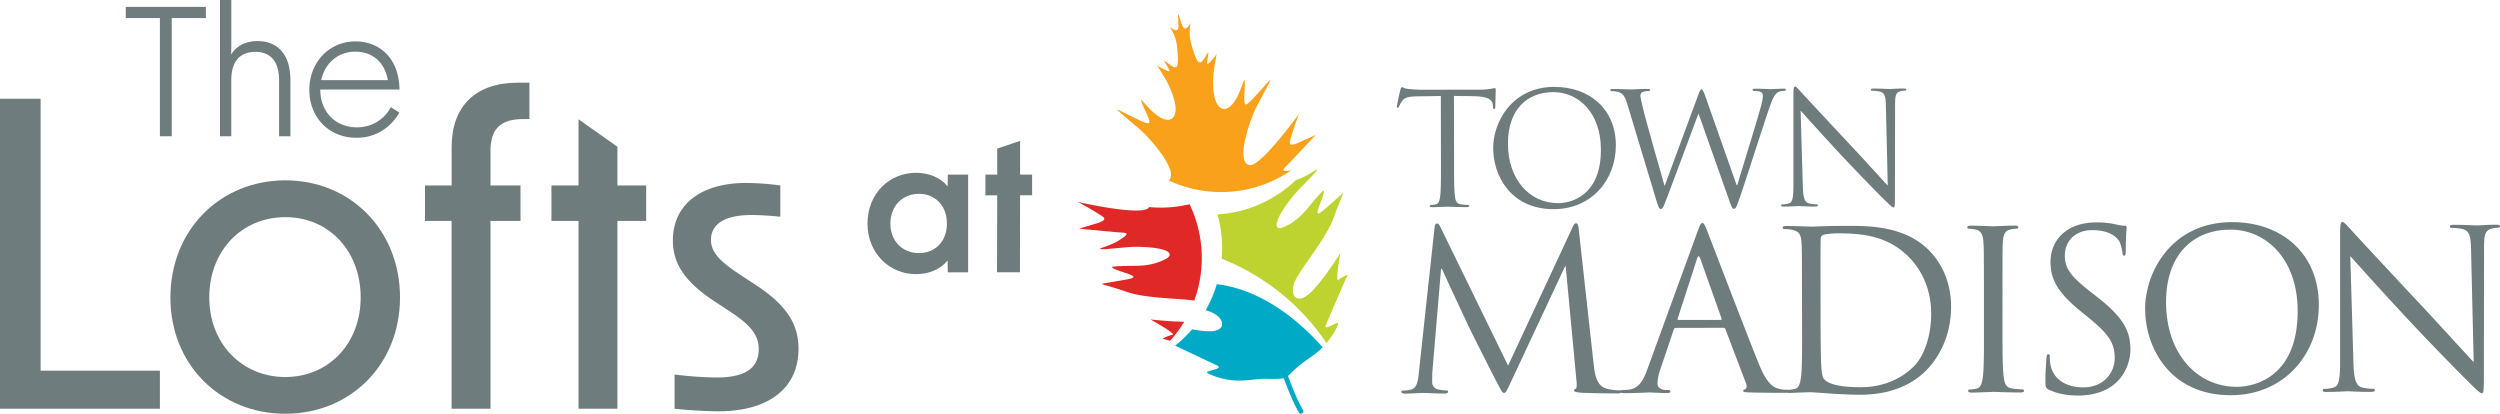 <svg id="Layer_1" data-name="Layer 1" xmlns="http://www.w3.org/2000/svg" viewBox="0 0 2000 331.07"><defs><style>.cls-1{fill:#6f7c7d;}.cls-2{fill:#e02826;}.cls-3{fill:#f9a11b;}.cls-4{fill:#00aac7;}.cls-5{fill:#bfd330;}</style></defs><path id="fullLogo" class="cls-1" d="M1163.25,129.55c0,12,0,21.82.66,27.06.39,3.62,1.14,6.36,4.88,6.86a56.28,56.28,0,0,0,5.62.48c.75,0,1,.38,1,.75,0,.62-.62,1-2,1-6.87,0-14.73-.35-15.35-.35s-8.49.39-12.22.4c-1.37,0-2-.24-2-1,0-.37.26-.76,1-.76a19.3,19.3,0,0,0,3.75-.5c2.49-.5,3.11-3.25,3.6-6.87.61-5.24.59-15.09.57-27.07l-.09-52.76-18.45.28c-7.74.13-10.73,1-12.72,4a22.19,22.19,0,0,0-2.12,3.87c-.37,1-.74,1.25-1.25,1.25s-.61-.37-.62-1.12c0-1.25,2.48-12,2.72-13,.25-.75.75-2.37,1.25-2.37.87,0,2.12,1.24,5.49,1.49,3.62.37,8.35.61,9.86.6l46.77-.08a50.07,50.07,0,0,0,8.86-.63c1.87-.26,3-.64,3.49-.64s.62.75.62,1.5c0,3.74-.35,12.35-.35,13.72,0,1.12-.36,1.62-.86,1.62s-.87-.37-1-2.11l-.12-1.37c-.38-3.74-3.38-6.61-15.36-6.84l-15.71-.22Z"/><path id="fullLogo-2" data-name="fullLogo" class="cls-1" d="M1243.6,69.53c28.06,0,49,17.63,49.09,46.7,0,27.94-19.61,51.05-49.68,51.1-34.18.06-48.44-26.49-48.48-49,0-20.2,14.64-48.79,49.07-48.85m2.78,93.05c11.22,0,34.41-6.54,34.34-42.84,0-29.94-18.28-46-38-46-20.83,0-36.4,13.79-36.35,41.11,0,29.06,17.54,47.74,40,47.7"/><path id="fullLogo-3" data-name="fullLogo" class="cls-1" d="M1389.31,148.12h.51c3.35-11.48,14.76-47.68,19.1-63.66,1.24-4.62,1.36-6.36,1.36-8,0-2.25-1.38-3.74-7.12-3.73-.62,0-1.13-.37-1.13-.87s.63-.88,2.13-.88c6.36,0,11.6.36,12.72.35.88,0,6.24-.38,10.11-.39,1.12,0,1.74.25,1.74.75s-.37,1-1.12,1a16.38,16.38,0,0,0-4.24.63c-3.74,1.38-5.72,6.62-8.09,13.49-5.46,15.85-18,55.54-22.84,69.52-3.22,9.24-3.83,10.73-5.21,10.74s-2-1.63-3.76-6.49l-24.56-69.44h-.25c-4.47,12-21.48,57.79-26,69.41-2,5.23-2.61,6.61-4.11,6.62-1.24,0-1.87-1.38-4.38-9.85L1301.89,83.4c-2-6.61-3.64-8.48-6.88-9.71a20.26,20.26,0,0,0-5.62-.75c-.62,0-1.11-.12-1.12-.87s.75-.87,2-.87c6.49,0,13.36.35,14.73.35,1.12,0,6.61-.39,12.85-.4,1.75,0,2.25.37,2.25.87,0,.75-.63.87-1.25.87a12.4,12.4,0,0,0-4.87.76,3.27,3.27,0,0,0-1.62,3c0,1.62,1.14,6,2.4,11.47,1.88,8,14.93,53.73,16.81,60.34h.26l26.31-71.27c1.87-5.11,2.37-5.74,3.11-5.74s1.63,1.62,3.13,5.86Z"/><path id="fullLogo-4" data-name="fullLogo" class="cls-1" d="M1442.24,148.28c.26,10.22,1.52,13.47,4.89,14.46a27.5,27.5,0,0,0,6.24.74c.62,0,1,.25,1,.74,0,.75-.75,1-2.25,1-7.11,0-12.09-.36-13.22-.36s-6.36.39-12,.4c-1.24,0-2-.12-2-1,0-.49.37-.74,1-.75a17.66,17.66,0,0,0,5.1-.76c3.12-.87,3.74-4.49,3.73-15.84V75.44c0-4.87.36-6.23,1.35-6.24s3.13,2.74,4.38,4c1.87,2.11,20.49,22.16,39.74,42.71,12.37,13.2,26,28.4,30,32.51l-1.49-63.36c-.13-8.11-1-10.86-4.88-11.85a32.91,32.91,0,0,0-6.12-.61c-.87,0-1-.37-1-.88,0-.74,1-.87,2.48-.87,5.62,0,11.61.35,13,.35s5.48-.38,10.6-.39c1.37,0,2.25.12,2.25.86,0,.51-.5.88-1.37.88a10.82,10.82,0,0,0-3,.38c-4.11.88-4.61,3.63-4.6,11.12l-.12,73.09c0,8.24-.24,8.86-1.11,8.86s-2.49-1.37-9.12-8c-1.37-1.24-19.37-19.55-32.62-33.75-14.49-15.56-28.62-31.26-32.61-35.74Z"/><path id="fullLogo-5" data-name="fullLogo" class="cls-1" d="M1275,292c.71,6.36,2,16.25,9.56,18.71a38.45,38.45,0,0,0,11.5,1.56c.88,0,1.41.17,1.41.89,0,1.05-1.6,1.59-3.71,1.59-3.88,0-23-.13-29.5-.66-4.06-.34-5-.86-5-1.75,0-.71.36-1.05,1.23-1.24s1.07-3.18.7-6.36l-8.63-91.66h-.53L1209,305c-3.7,7.79-4.23,9.37-5.81,9.37-1.24,0-2.13-1.76-5.49-8.11-4.61-8.64-19.84-39.17-20.74-40.94-1.59-3.18-21.45-45.53-23.4-50.3h-.7l-6.92,82c-.19,2.84-.18,6-.18,9a5.67,5.67,0,0,0,4.62,5.47,32.7,32.7,0,0,0,6.7.87c.71,0,1.42.34,1.42.87,0,1.24-1.06,1.6-3.17,1.6-6.55,0-15-.5-16.44-.5-1.59,0-10.07.55-14.83.56-1.77,0-3-.36-3-1.59,0-.54.88-.88,1.77-.88a23.37,23.37,0,0,0,5.29-.54c5.84-1.08,6.35-8,7.05-14.67L1147.65,182c.17-1.95.87-3.18,1.94-3.18s1.76.7,2.65,2.64l54.23,111,51.75-111c.7-1.6,1.41-2.83,2.64-2.83s1.77,1.41,2.12,4.76Z"/><path id="fullLogo-6" data-name="fullLogo" class="cls-1" d="M1358,185.31c2.11-5.82,2.81-6.88,3.87-6.88s1.77.87,3.9,6.35c2.65,6.7,30.51,79.6,41.33,106.43,6.4,15.71,11.52,18.54,15.23,19.58a22.28,22.28,0,0,0,7.07,1c1.06,0,1.76.17,1.77,1.06,0,1.05-1.6,1.42-3.54,1.42-2.64,0-15.54,0-27.73-.31-3.35-.17-5.31-.17-5.31-1.23,0-.7.53-1,1.24-1.24,1.06-.35,2.13-1.94,1-4.76l-16.5-43.43a1.54,1.54,0,0,0-1.59-1.06l-38,.07a1.87,1.87,0,0,0-1.77,1.42l-10.54,31.28A37.56,37.56,0,0,0,1326,306.9c0,3.53,3.72,5.11,6.73,5.11h1.77c1.24,0,1.76.34,1.77,1.05,0,1.06-1.06,1.42-2.66,1.42-4.23,0-11.82-.51-13.77-.51s-11.66.55-20,.57c-2.3,0-3.36-.36-3.36-1.41,0-.71.71-1.06,1.59-1.06a49.75,49.75,0,0,0,5.12-.37c8.12-1.07,11.65-7.79,14.81-16.62Zm18.49,70.63c.88,0,.88-.53.7-1.23L1360.28,207c-.89-2.65-1.78-2.65-2.65,0l-15.46,47.72c-.35.87,0,1.23.53,1.23Z"/><path id="fullLogo-7" data-name="fullLogo" class="cls-1" d="M1441.58,232c0-27.55-.06-32.5-.41-38.15-.37-6-1.79-8.83-7.63-10.05a33.24,33.24,0,0,0-6-.53c-.7,0-1.4-.35-1.41-1.05,0-1.06.88-1.42,2.82-1.42,8,0,19.07.5,20,.5,2.12,0,13.25-.56,23.85-.58,17.49,0,49.8-1.67,70.86,20,8.85,9.17,17.18,23.81,17.21,44.83,0,22.26-9.12,39.4-19,49.85-7.6,8-23.47,20.35-53.5,20.4-7.59,0-17-.49-24.55-1-7.77-.52-13.78-1-14.66-1-.36,0-3.35,0-7.06.19-3.54,0-7.59.37-10.25.37-1.94,0-2.82-.35-2.83-1.4,0-.53.35-1.07,1.41-1.07a27.23,27.23,0,0,0,5.29-.71c3.54-.72,4.42-4.61,5.12-9.74.86-7.41.84-21.37.81-38.32ZM1456.45,251c0,18.73.24,35,.42,38.33.19,4.42.55,11.48,2,13.43,2.31,3.35,9.2,7,30,7,16.43,0,31.62-6.07,42-16.5,9.18-9,14.1-26,14.07-42.24,0-22.44-9.79-36.9-17-44.48-16.65-17.47-36.78-19.9-57.8-19.86-3.53,0-10.07.54-11.49,1.25-1.58.71-2.11,1.6-2.1,3.54-.17,6-.14,24-.11,37.62Z"/><path id="fullLogo-8" data-name="fullLogo" class="cls-1" d="M1602,262.8c0,16.95,0,30.9.94,38.32.54,5.12,1.61,9,6.91,9.71a77.35,77.35,0,0,0,7.95.69c1.05,0,1.41.53,1.42,1.06,0,.88-.88,1.41-2.84,1.41-9.71,0-20.84-.49-21.72-.49s-12,.55-17.31.56c-1.94,0-2.82-.35-2.82-1.4,0-.53.34-1.06,1.4-1.07a27.54,27.54,0,0,0,5.31-.71c3.52-.71,4.41-4.61,5.11-9.73.86-7.43.83-21.38.8-38.33l0-31.08c-.05-27.56-.05-32.51-.42-38.16-.36-6-2.13-9-6-9.88a23.1,23.1,0,0,0-5.47-.7c-.71,0-1.42-.35-1.42-1.05,0-1.06.88-1.42,2.82-1.42,5.84,0,17,.5,17.85.5s12-.56,17.3-.56c2,0,2.84.35,2.84,1.41,0,.7-.71,1.06-1.41,1.06a25.79,25.79,0,0,0-4.42.54c-4.77.89-6.17,3.89-6.52,10.07-.34,5.66-.33,10.61-.28,38.16Z"/><path id="fullLogo-9" data-name="fullLogo" class="cls-1" d="M1639,311.66c-2.47-1.23-2.65-1.94-2.66-6.71,0-8.83.68-15.9.85-18.72.19-1.94.53-2.83,1.42-2.83,1.05,0,1.22.53,1.23,1.93a30.61,30.61,0,0,0,.54,6.55c2.68,13.05,14.34,18,26.18,18,17,0,25.23-12.22,25.21-23.53,0-12.18-5.15-19.24-20.36-31.76l-8-6.52c-18.74-15.34-23-26.28-23-38.29,0-18.9,14.07-31.81,36.51-31.85a68.77,68.77,0,0,1,16.43,1.73,29.21,29.21,0,0,0,6.19.88c1.4,0,1.76.34,1.77,1.23s-.71,6.71-.69,18.72c0,2.83-.34,4.07-1.22,4.07-1.06,0-1.24-.88-1.42-2.3a31,31,0,0,0-2.31-8.82c-1.06-1.94-5.85-9.36-22.1-9.33-12.19,0-21.71,7.63-21.69,20.53,0,10.07,4.62,16.42,21.6,29.63l5,3.88c20.87,16.4,25.84,27.34,25.86,41.46,0,7.25-2.78,20.68-15,29.35-7.58,5.31-17.11,7.46-26.64,7.47-8.31,0-16.43-1.21-23.69-4.73"/><path id="fullLogo-10" data-name="fullLogo" class="cls-1" d="M1785.56,177.7c39.74-.07,69.45,25,69.52,66.12.07,39.57-27.78,72.29-70.35,72.36-48.4.09-68.6-37.51-68.65-69.3,0-28.62,20.72-69.1,69.48-69.18m3.93,131.76c15.89,0,48.73-9.28,48.64-60.67-.07-42.39-25.9-65.13-53.8-65.08-29.5,0-51.54,19.52-51.48,58.2.07,41.15,24.84,67.6,56.64,67.55"/><path id="fullLogo-11" data-name="fullLogo" class="cls-1" d="M1882.73,289.52c.37,14.49,2.14,19.07,6.92,20.47a37.68,37.68,0,0,0,8.83,1.05c.88,0,1.42.35,1.42,1.06,0,1-1.07,1.42-3.18,1.42-10.07,0-17.13-.5-18.73-.5s-9,.55-17,.56c-1.76,0-2.81-.17-2.81-1.41,0-.71.51-1.06,1.4-1.06a24.9,24.9,0,0,0,7.24-1.08c4.41-1.24,5.29-6.36,5.27-22.43V186.38c0-6.88.51-8.83,1.92-8.83s4.42,3.88,6.19,5.64c2.66,3,29,31.39,56.27,60.49,17.52,18.69,36.82,40.21,42.48,46l-2.1-89.72c-.19-11.48-1.43-15.36-6.92-16.77a47.32,47.32,0,0,0-8.65-.87c-1.24,0-1.41-.52-1.41-1.23,0-1.06,1.4-1.24,3.51-1.25,8,0,16.45.51,18.39.5s7.76-.54,15-.55c1.94,0,3.18.17,3.18,1.23,0,.71-.7,1.24-1.94,1.24a15.24,15.24,0,0,0-4.24.54c-5.82,1.24-6.53,5.13-6.52,15.73l-.16,103.51c0,11.65-.34,12.54-1.58,12.54-1.41,0-3.53-1.93-12.91-11.28-1.94-1.76-27.43-27.68-46.19-47.79-20.51-22-40.51-44.27-46.18-50.62Z"/><path id="fullLogo-12" data-name="fullLogo" class="cls-2" d="M920.51,255.59c1.49.84,20.87,11.78,17.5,12.25-2.45.33-8.8,3.1-7.7,3.26.37,0,2.6.64,5.82,1.51a98.72,98.72,0,0,0,11.21-15.2,264.91,264.91,0,0,1-26.86-1.89Z"/><path id="fullLogo-13" data-name="fullLogo" class="cls-2" d="M951.65,163.38A99.23,99.23,0,0,1,924.5,166c-1.73-.07-3.46-.2-5.19-.37-.07.12-.12.24-.2.36-5.1,7.41-56.82-4.44-56.82-4.44s8.4,4.5,15,8.59,10.23,5.55-1.37,9c-6,1.79-12.72,3.81-12.72,3.81L893,185.74c7.4.71,12.6-.24,3.09,6-7.39,4.86-16.58,6.7-16.09,7.37.9,1.21,21-1.86,30.18-1.68,1.25,0,2.39.07,3.53.12,23.39.94,25.28,6.27,18.89,9.65a48.56,48.56,0,0,1-20.33,5.31c-2.67.15-5.19.17-7.43.17-1.58,0-15,.2-15.15.93s2.25,2,9.24,4.25c12.49,3.95,8.7,4.66-1.7,6.44L881.4,227c-1.06.18,10.09,3,18.85,6.12a79.86,79.86,0,0,0,14.28,3.44c14.08,2.23,30.08,2.37,40.87,3.91A99.3,99.3,0,0,0,951.65,163.38Z"/><path id="fullLogo-14" data-name="fullLogo" class="cls-3" d="M1040.53,113.39c-11,5.09-9.18,1.46-7-5.84s5.57-16.35,5.57-16.35-11.6,16.13-22.61,28.14c-7,7.62-13.72,13.59-17.1,12.74-3.92-1-5-5.71-4.56-11.84.85-12.06,7.6-29.55,10.35-34.72,5-9.41,10.71-19.94,10.9-21.13.25-1.51-7.72,8.27-13.64,14.46s-7.27,7-7-2.19c.15-5,.94-11.39-.06-12.72-.26-.35-2.77,8.9-6.88,15.82-3.51,5.9-9.94,11.37-14.72,3.52-4.47-7.35-3.5-23.1-2.31-29.36.39-2,.73-4.13,1-5.91,1-6.72,1.41-5-2.23-.86-1.65,1.89-3.49,3.8-4,4s-.68-.68-.25-3.49,1.06-6.1.48-5.65c-.42.33-1.79,2.83-3.29,5.2-1.79,2.83-3.22,3.16-4.36,2.34-2.31-1.67-5-11.6-5.85-14.57a33.13,33.13,0,0,1-.54-15.86c.52-2.55-2.87,6.29-5.69,2.83-1.44-1.74-3.43-9.67-4-10.32a.17.17,0,0,0-.29.06c-.31.84.79,8.92.11,11.08-1.34,4.25-7.76-2.69-6.34-.52a33.07,33.07,0,0,1,5.4,14.92c.29,3.09,1.53,13.3,0,15.7-.76,1.19-2.2,1.42-4.92-.55-2.27-1.64-4.47-3.45-5-3.59-.71-.21,1.11,2.63,2.54,5.06s1.62,3.29,1.07,3.33-3-1.05-5.21-2.19c-4.93-2.51-5.19-4.23-1.76,1.63.92,1.56,2,3.38,3.13,5.12,3.43,5.36,10.2,19.62,8.79,28.1a8.35,8.35,0,0,1-2,4.49c-3.1,3.25-8.8.94-13-2.27-6.39-4.89-12.16-12.54-12.27-12.13-.44,1.61,2.69,7.29,4.67,11.84,3.65,8.4,1.94,8.09-5.68,4.64-7.81-3.54-18.84-9.65-18-8.35.63,1,9.83,8.69,18,15.56,6.68,5.62,31.79,33.36,23,40.79,1.57.73,3.16,1.44,4.77,2.09a99.25,99.25,0,0,0,93-10c-9.9,1.28-5.55-1.44-.64-6.68l6.23-6.64,14.29-15.23S1046.24,110.74,1040.53,113.39Z"/><path id="fullLogo-15" data-name="fullLogo" class="cls-4" d="M1058.1,277.84c-17.71-20-47.27-45.9-84.67-50.52a99.69,99.69,0,0,1-8.88,20.84c1.77.57,3.41,1.16,4.82,1.77,10.79,4.68,12.41,15.71-3.09,15.09a91.93,91.93,0,0,1-12.56-1.57,98.25,98.25,0,0,1-13.64,13.07c7.68,3.59,21.56,10.19,29.44,13.94,3.79,1.81,9.46,3.24,1.45,5.35a43.53,43.53,0,0,0-5.23,1.68c-1.51.62,5.14,3.76,13,5.55,14.39,3.26,23.93-.09,33.9,0,7.9.1,11.77.13,14.29-.5,2.87,7.58,8.38,21.53,12.3,27.6a1.93,1.93,0,0,0,3.24-2.09c-3.84-5.94-9.34-19.94-12.1-27.27,2-1.7,4.29-4.59,10.41-9.44C1046.09,287.22,1052.12,283.83,1058.1,277.84Z"/><path id="fullLogo-16" data-name="fullLogo" class="cls-5" d="M977.32,207a181.61,181.61,0,0,1,83.89,67.44c.9-1.06,1.8-2.18,2.69-3.41,4.77-6.55,7.71-13.29,6.16-12.77a44.1,44.1,0,0,0-5,2.19c-7.42,3.68-4.09-1.13-2.43-5,4.81-11.17,14.76-34.23,15.43-35.36.58-1-5.57,2.24-7.37,3.93-2.58,2.42,1.51-21.47,1.51-21.47s-13.28,21.55-23.9,31.62c-11.25,10.68-17.3,1.32-12.27-9.31,6-12.54,25.17-34,31.42-52,3-8.81,7.9-19.22,7.09-18.51L1062.41,165c-7.92,7-10.86,9.47-6.08-2.73,2.68-6.82,3.21-9.54,2.51-9.86s-9.26,10-10.25,11.2c-4.61,5.71-11,13.54-21.72,18.14-7,3-9.93-2.42,6.5-23.57,5.63-7.25,20.66-20.95,20.28-22.41-.21-.81-7.42,5.18-15.85,7.87-.35.12-.65.21-1,.3A99.26,99.26,0,0,1,974,171.54,98.6,98.6,0,0,1,977.32,207Z"/><path class="cls-1" d="M127.91,14.44H100.6V5.52h64.11v8.92H137.39V109h-9.48Z"/><path class="cls-1" d="M176,0h9.06V31.7c0,4.25,0,8.07-.15,11.89C189,36.8,196.25,32.83,206,32.83c16.56,0,26.32,11.33,26.32,30.86V109h-9.05V64.11c0-14.72-6.66-22.64-19-22.64-12.59,0-19.24,7.92-19.24,22.64V109H176Z"/><path class="cls-1" d="M247.45,71.9c0-21.66,15.57-38.78,36.94-38.78,18.4,0,34.68,12.45,35.24,38.49h-63.4V72c0,16.7,11.61,29.86,29.15,29.86a30.25,30.25,0,0,0,27.31-16.14l6.8,4.39c-5.66,9.91-16.84,20.1-34.25,20.1C262.59,110.25,247.45,93.41,247.45,71.9Zm62.84-7.79c-2.83-15.85-13.87-22.78-26-22.78-14.3,0-24.63,9.76-27.31,22.78Z"/><path class="cls-1" d="M0,79H32.48V296.55h95.43V327H0Z"/><path class="cls-1" d="M136.33,238c0-54.14,39.92-93.73,92-93.73,51.77,0,91.68,39.59,91.68,93.73,0,53.8-39.91,93-91.68,93C176.25,331.07,136.33,291.82,136.33,238Zm92,63.61c34.5,0,60.21-26.73,60.21-63.61,0-37.56-25.71-64.28-60.21-64.28-34.85,0-60.91,26.72-60.91,64.28C167.46,274.9,193.52,301.63,228.37,301.63Z"/><path class="cls-1" d="M414.4,66.13h9.14V95.24H418.8c-17.95,0-26.41,7.44-26.41,25.37v27.75h24v28.41h-24V327H361.27V176.77H340V148.36h21.31V117.9C361.27,85.42,379.88,66.13,414.4,66.13Z"/><path class="cls-1" d="M462.82,176.77H441.16V148.36h21.66V95.42l31.12,22v30.93h23v28.41h-23V327H462.82Z"/><path class="cls-1" d="M539.65,327V299.6A293.69,293.69,0,0,0,573.14,302c23,0,33.84-7.44,33.84-22.67,0-11.16-6.42-19.28-23-30.11l-11.84-7.78c-23.34-15.24-33.84-29.78-33.84-49.07,0-28.42,22-46,58.54-46a210.26,210.26,0,0,1,27.42,2v25c-10.17-1-18-1.36-23-1.36-21.33,0-32.48,7.11-32.48,20,0,9.47,6.75,16.92,23.34,27.75l11.84,7.78c24.37,15.9,34.85,30.79,34.85,51.43,0,31.47-23.68,50.08-64.29,50.08C565.71,329,552.84,328.36,539.65,327Z"/><path class="cls-1" d="M694,178.84c0-24.07,17.57-40.61,38.84-40.61,10.2,0,19.65,3.84,25.26,10.93l.15-9.46h16.25v78.14H758.22l-.15-9.46c-5.61,7.09-15.06,10.93-25.26,10.93C711.54,219.31,694,202.62,694,178.84Zm41.2,23.64c12.41,0,22.31-8.72,22.31-23.64s-9.9-23.78-22.31-23.78c-13.14,0-22.88,9.6-22.88,23.78C712.29,192.87,722,202.48,735.17,202.48Z"/><path class="cls-1" d="M797.77,156.25h-9.45V139.7h9.45V118.88l18.31-6.2v27h9.61v16.55h-9.61l-.14,61.59H797.62Z"/></svg>